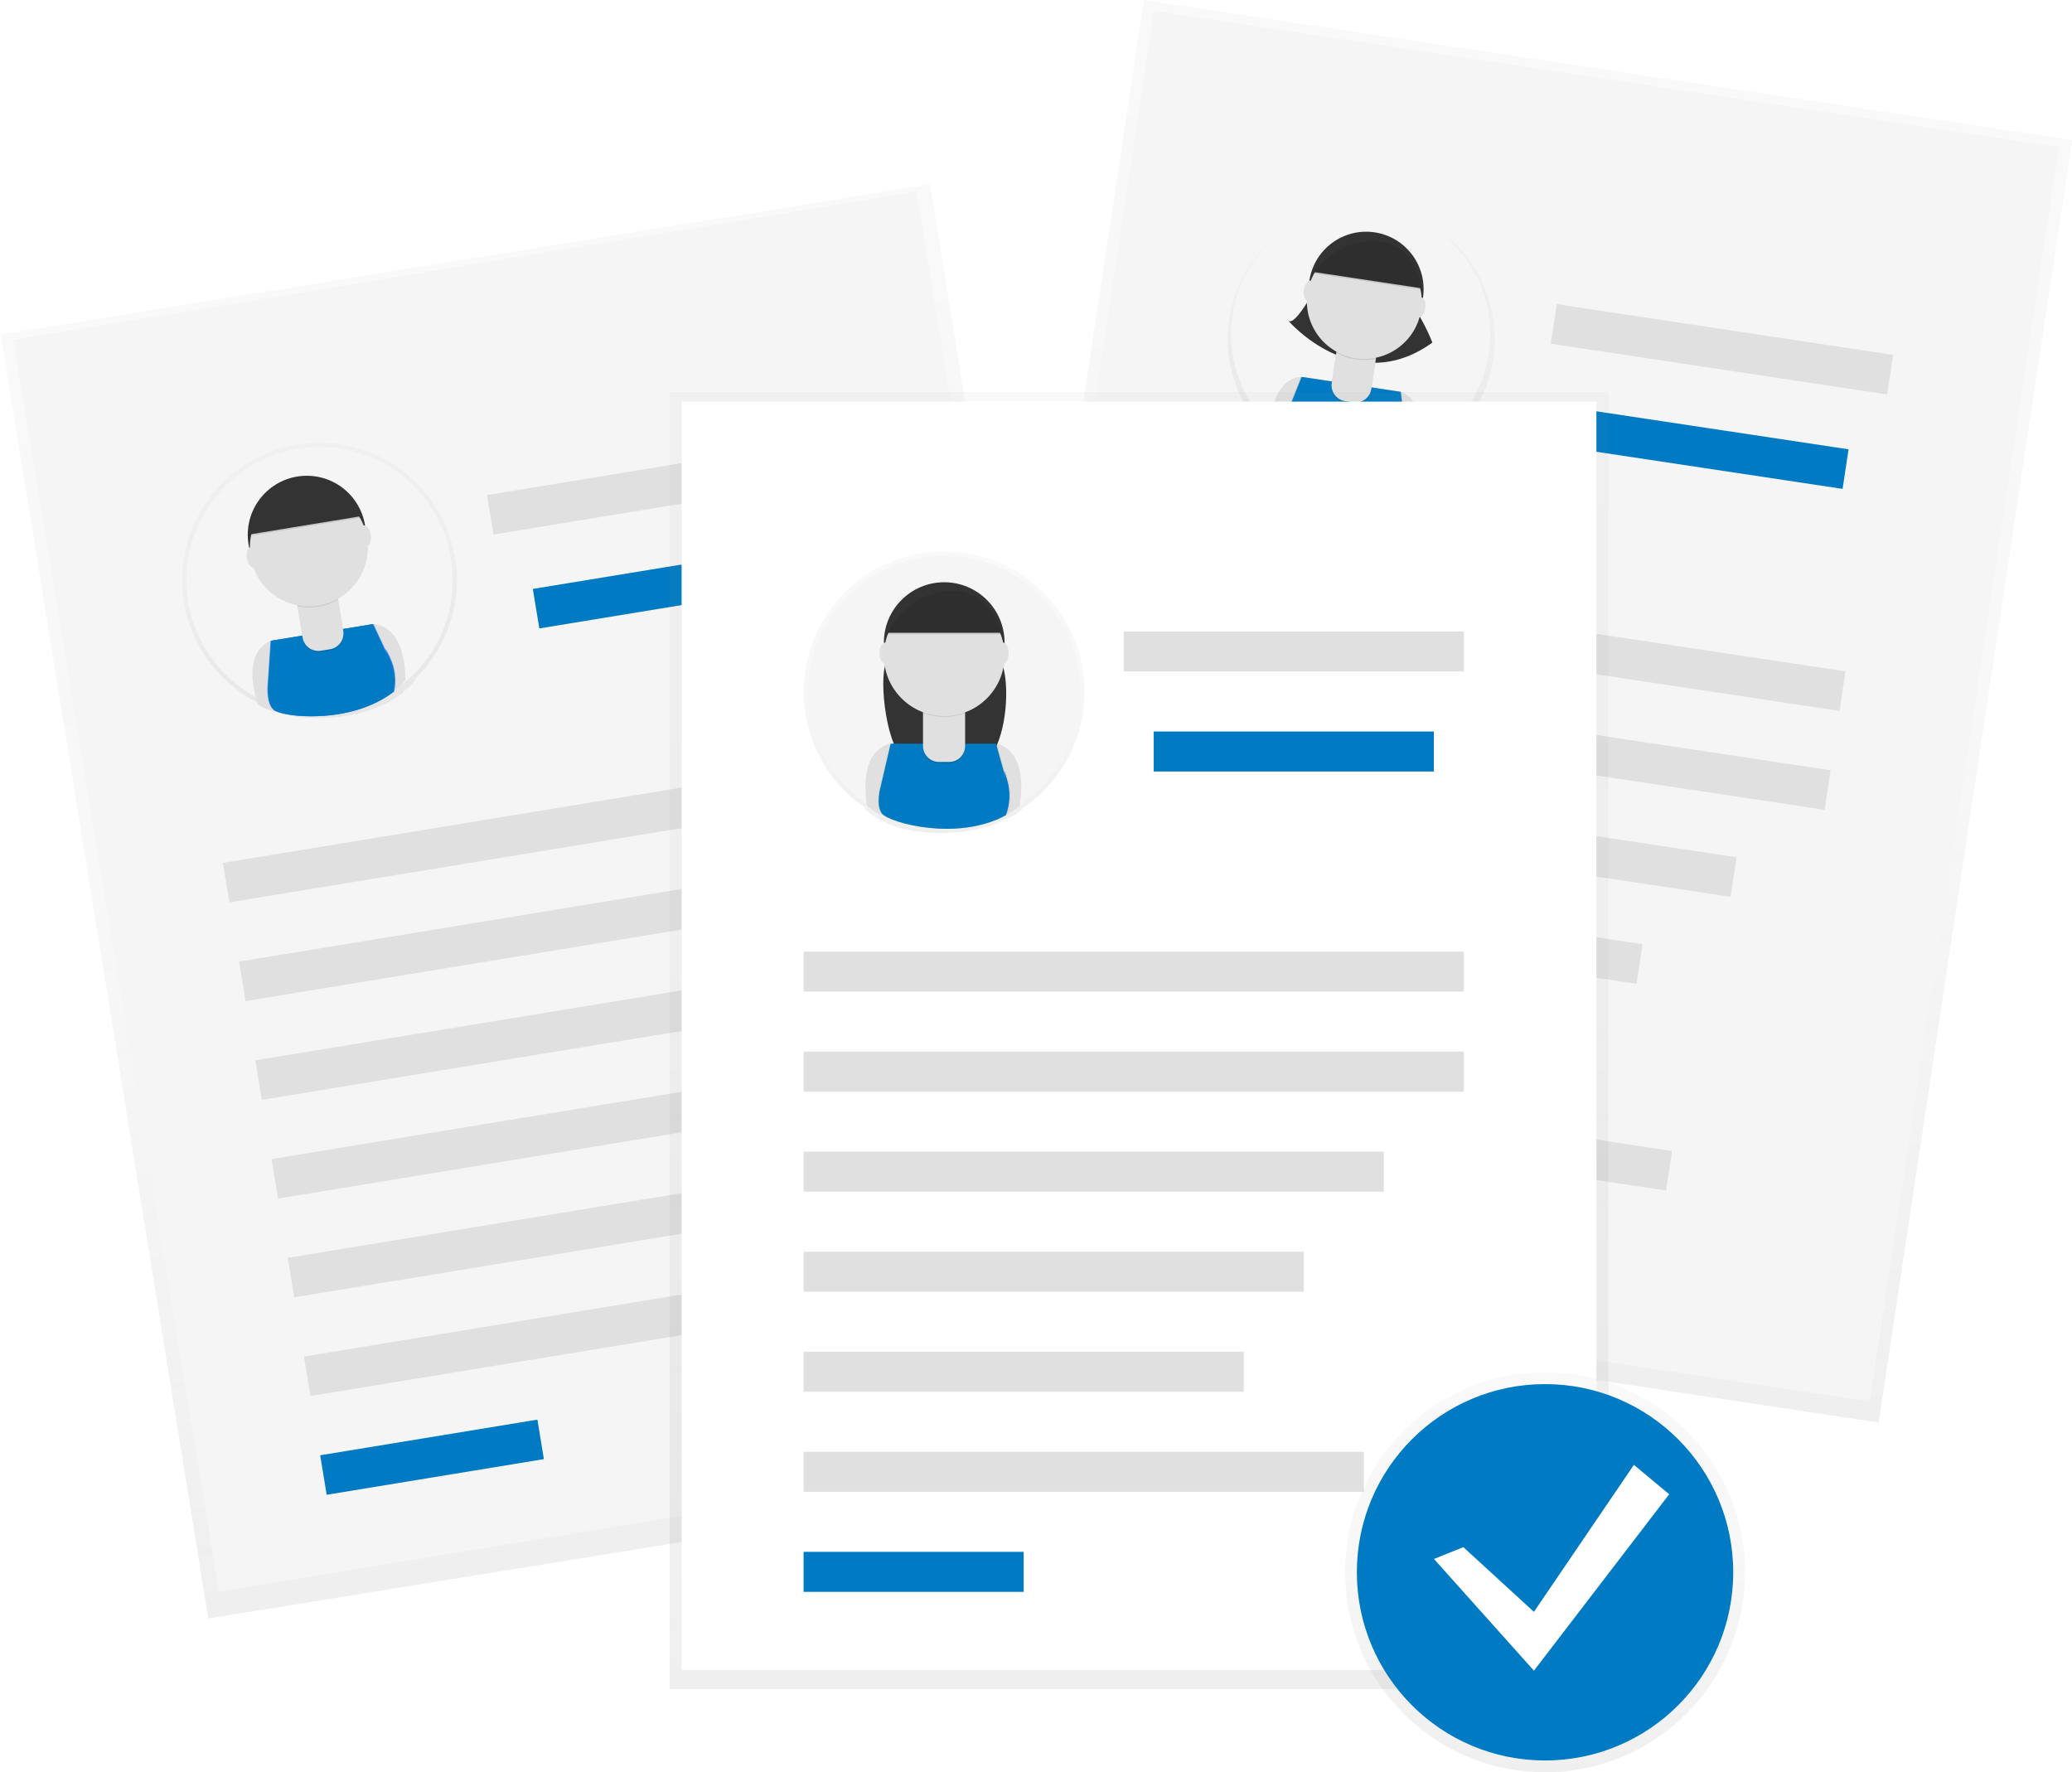 <?xml version="1.0" encoding="iso-8859-1"?>
<!-- Generator: Adobe Illustrator 23.1.1, SVG Export Plug-In . SVG Version: 6.00 Build 0)  -->
<svg version="1.1" id="Livello_1" xmlns="http://www.w3.org/2000/svg" xmlns:xlink="http://www.w3.org/1999/xlink" x="0px" y="0px"
	 viewBox="0 0 874.47 747.94" style="enable-background:new 0 0 874.47 747.94;" xml:space="preserve">
<title>hiring</title>
<g style="opacity:0.5;">
	
		<linearGradient id="SVGID_1_" gradientUnits="userSpaceOnUse" x1="723.894" y1="-317.888" x2="723.894" y2="229.482" gradientTransform="matrix(0.989 0.149 0.149 -0.989 -71.362 148.492)">
		<stop  offset="0" style="stop-color:#808080;stop-opacity:0.25"/>
		<stop  offset="0.54" style="stop-color:#808080;stop-opacity:0.12"/>
		<stop  offset="1" style="stop-color:#808080;stop-opacity:0.1"/>
	</linearGradient>
	<polygon style="fill:url(#SVGID_1_);" points="401.141,541.269 482.803,0.025 874.529,59.128 792.867,600.372 	"/>
</g>
<rect x="370.507" y="105.165" transform="matrix(0.149 -0.989 0.989 0.149 248.07 884.716)" style="fill:#F5F5F5;" width="535.27" height="386.08"/>
<rect x="631.455" y="131.78" transform="matrix(0.149 -0.989 0.989 0.149 276.362 863.397)" style="fill:#E0E0E0;" width="16.89" height="278.65"/>
<rect x="625.157" y="173.523" transform="matrix(0.149 -0.989 0.989 0.149 229.728 892.685)" style="fill:#E0E0E0;" width="16.89" height="278.65"/>
<rect x="718.4" y="75.813" transform="matrix(0.149 -0.989 0.989 0.149 472.471 844.28)" style="fill:#E0E0E0;" width="16.89" height="143.55"/>
<rect x="712.107" y="130.231" transform="matrix(0.149 -0.989 0.989 0.149 425.83 873.581)" style="fill:#007BC3;" width="16.89" height="118.22"/>
<rect x="602.156" y="229.638" transform="matrix(0.149 -0.989 0.989 0.149 171.368 903.319)" style="fill:#E0E0E0;" width="16.89" height="244.88"/>
<rect x="579.151" y="285.758" transform="matrix(0.149 -0.989 0.989 0.149 113.004 913.948)" style="fill:#E0E0E0;" width="16.89" height="211.1"/>
<rect x="560.33" y="338.279" transform="matrix(0.149 -0.989 0.989 0.149 57.58 929.249)" style="fill:#E0E0E0;" width="16.89" height="185.77"/>
<rect x="579.079" y="358.477" transform="matrix(0.149 -0.989 0.989 0.149 28.514 986.523)" style="fill:#E0E0E0;" width="16.89" height="236.43"/>
<rect x="501.816" y="461.288" transform="matrix(0.149 -0.989 0.989 0.149 -67.91 936.53)" style="fill:#007BC3;" width="16.89" height="92.88"/>
<g style="opacity:0.5;">
	
		<linearGradient id="SVGID_2_" gradientUnits="userSpaceOnUse" x1="637.935" y1="45.001" x2="637.935" y2="158.069" gradientTransform="matrix(0.989 0.149 0.149 -0.989 -71.47 148.498)">
		<stop  offset="0" style="stop-color:#808080;stop-opacity:0.25"/>
		<stop  offset="0.54" style="stop-color:#808080;stop-opacity:0.12"/>
		<stop  offset="1" style="stop-color:#808080;stop-opacity:0.1"/>
	</linearGradient>
	<path style="fill:url(#SVGID_2_);" d="M630.23,151.5c4.639-30.779-16.552-59.491-47.331-64.13
		c-30.779-4.639-59.491,16.552-64.13,47.331c-2.796,18.555,3.825,37.284,17.661,49.959c0,0.08,0,0.17,0,0.25
		c1.553,2.028,3.494,3.728,5.71,5l0.11-0.24c2.27,2.63,12.72,7.87,25.35,9.74h0.28c8,1.22,16.89,1.11,25.14-1.87
		c0,0,0.09-0.14,0.24-0.4c2.072-0.618,4.031-1.567,5.8-2.81l0.18-0.62C615.883,185.592,627.47,169.81,630.23,151.5z"/>
</g>
<circle style="fill:#F5F5F5;" cx="574.25" cy="141.04" r="54.67"/>
<path style="fill:#E0E0E0;" d="M549.33,159.05c0,0-13-0.89-13.17,23.09c1.509,1.96,3.392,3.602,5.54,4.83l10.94-23.43L549.33,159.05
	z"/>
<path style="fill:#E0E0E0;" d="M591.13,165.36c0,0,12.72,3,5.78,25.95c-2.019,1.435-4.303,2.455-6.72,3l-3.55-25.61L591.13,165.36z"
	/>
<path style="fill:#333333;" d="M555.69,120.69c0,0-8.82,16.91-11.91,14.73c0,0,28.06,32.73,60.75,9.16
	c-2.543-6.371-5.84-12.414-9.82-18L555.69,120.69z"/>
<ellipse transform="matrix(0.149 -0.989 0.989 0.149 369.847 674.152)" style="fill:#333333;" cx="576.672" cy="122.158" rx="24.23" ry="24.23"/>
<path style="opacity:0.1;enable-background:new    ;" d="M590.88,165.32l-41.8-6.3l-6.42,16.13c0,0-3.46,7.39-1.12,11.23
	s27.79,15.59,49,8c2.379-4.201,3.313-9.067,2.66-13.85c-1.05-8.14-0.47-0.64-0.47-0.64L590.88,165.32z"/>
<path style="opacity:0.1;enable-background:new    ;" d="M591.44,165.41l-41.8-6.3l-6.41,16.12c0,0-3.46,7.39-1.12,11.23
	s27.79,15.59,49,8c2.379-4.201,3.313-9.067,2.66-13.85c-1.05-8.14-0.47-0.64-0.47-0.64L591.44,165.41z"/>
<path style="fill:#007BC3;" d="M591.13,165.36l-41.8-6.3l-6.42,16.13c0,0-3.46,7.39-1.12,11.23s27.79,15.59,49,8
	c2.379-4.201,3.313-9.067,2.66-13.85c-1.05-8.14-0.47-0.64-0.47-0.64L591.13,165.36z"/>
<path style="opacity:0.1;enable-background:new    ;" d="M564.231,147.165l16.721,2.523l0,0l-2.277,15.089
	c-0.555,3.675-3.983,6.205-7.659,5.651l-3.421-0.516c-3.675-0.555-6.205-3.983-5.651-7.659l2.277-15.089L564.231,147.165z"/>
<path style="fill:#E0E0E0;" d="M564.313,146.545l16.721,2.523l0,0l-2.277,15.089c-0.555,3.675-3.983,6.205-7.659,5.651l-3.411-0.515
	c-3.675-0.555-6.205-3.983-5.651-7.659L564.313,146.545L564.313,146.545z"/>
<path style="opacity:0.1;enable-background:new    ;" d="M564,148.91c5.084,2.827,11.012,3.738,16.71,2.57l0.31-2.05l-16.72-2.52
	L564,148.91z"/>
<ellipse transform="matrix(0.149 -0.989 0.989 0.149 364.041 677.798)" style="fill:#E0E0E0;" cx="575.887" cy="127.355" rx="24.23" ry="24.23"/>
<path style="fill:#333333;" d="M554.3,114.78l45.7,6.89c0,0-1.12-19-18.57-20.47S554.3,114.78,554.3,114.78z"/>
<ellipse transform="matrix(0.149 -0.989 0.989 0.149 348.723 650.853)" style="fill:#E0E0E0;" cx="552.571" cy="122.784" rx="4.23" ry="2.25"/>
<ellipse transform="matrix(0.149 -0.989 0.989 0.149 381.565 703.156)" style="fill:#E0E0E0;" cx="599.385" cy="129.851" rx="4.23" ry="2.25"/>
<path style="opacity:0.1;enable-background:new    ;" d="M554.23,115.4l45.7,6.89c0,0-1.12-19-18.57-20.47
	S554.23,115.4,554.23,115.4z"/>
<g style="opacity:0.5;">
	
		<linearGradient id="SVGID_3_" gradientUnits="userSpaceOnUse" x1="535.438" y1="422.223" x2="535.438" y2="969.593" gradientTransform="matrix(0.99 -0.16 -0.16 -0.99 -178.522 1155.051)">
		<stop  offset="0" style="stop-color:#808080;stop-opacity:0.25"/>
		<stop  offset="0.54" style="stop-color:#808080;stop-opacity:0.12"/>
		<stop  offset="1" style="stop-color:#808080;stop-opacity:0.1"/>
	</linearGradient>
	<polygon style="fill:url(#SVGID_3_);" points="0.328,141.176 392.527,77.791 480.106,619.687 87.907,683.073 	"/>
</g>
<rect x="46.389" y="108.659" transform="matrix(0.987 -0.162 0.162 0.987 -57.721 43.691)" style="fill:#F5F5F5;" width="386.08" height="535.27"/>
<rect x="93.52" y="341.471" transform="matrix(0.987 -0.162 0.162 0.987 -53.541 42.278)" style="fill:#E0E0E0;" width="278.65" height="16.89"/>
<rect x="100.35" y="383.137" transform="matrix(0.987 -0.162 0.162 0.987 -60.192 43.932)" style="fill:#E0E0E0;" width="278.65" height="16.89"/>
<rect x="205.883" y="197.22" transform="matrix(0.987 -0.162 0.162 0.987 -29.614 47.628)" style="fill:#E0E0E0;" width="143.55" height="16.89"/>
<rect x="225.373" y="238.888" transform="matrix(0.987 -0.162 0.162 0.987 -36.265 49.281)" style="fill:#007BC3;" width="118.22" height="16.89"/>
<rect x="107.402" y="427.534" transform="matrix(0.987 -0.162 0.162 0.987 -67.503 42.926)" style="fill:#E0E0E0;" width="244.88" height="16.89"/>
<rect x="114.453" y="471.921" transform="matrix(0.987 -0.162 0.162 0.987 -74.814 41.919)" style="fill:#E0E0E0;" width="211.1" height="16.89"/>
<rect x="121.45" y="515.641" transform="matrix(0.987 -0.162 0.162 0.987 -81.961 41.578)" style="fill:#E0E0E0;" width="185.77" height="16.89"/>
<rect x="127.948" y="553.199" transform="matrix(0.987 -0.162 0.162 0.987 -87.618 47.221)" style="fill:#E0E0E0;" width="236.43" height="16.89"/>
<rect x="135.73" y="606.48" transform="matrix(0.987 -0.162 0.162 0.987 -97.081 37.571)" style="fill:#007BC3;" width="92.88" height="16.89"/>
<g style="opacity:0.5;">
	
		<linearGradient id="SVGID_4_" gradientUnits="userSpaceOnUse" x1="453.462" y1="788.137" x2="453.462" y2="904.396" gradientTransform="matrix(0.987 -0.162 -0.162 -0.987 -175.688 1153.506)">
		<stop  offset="0" style="stop-color:#808080;stop-opacity:0.25"/>
		<stop  offset="0.54" style="stop-color:#808080;stop-opacity:0.12"/>
		<stop  offset="1" style="stop-color:#808080;stop-opacity:0.1"/>
	</linearGradient>
	<path style="fill:url(#SVGID_4_);" d="M192.04,235.46c-5.181-31.577-34.98-52.975-66.557-47.794s-52.975,34.98-47.794,66.557
		c3.123,19.034,15.514,35.266,33.051,43.298l0.08,0.25c2.161,1.483,4.595,2.523,7.16,3.06v-0.27c3.05,1.86,14.93,3.69,27.88,1.53
		h0.28c8.21-1.33,16.87-4.25,24-9.77c0,0,0-0.16,0.1-0.46c1.833-1.259,3.45-2.805,4.79-4.58c0-0.227,0-0.447,0-0.66
		C188.781,273.41,195.143,254.274,192.04,235.46z"/>
</g>
<circle style="fill:#F5F5F5;" cx="134.877" cy="244.814" r="56.2"/>
<path style="fill:#E0E0E0;" d="M114.42,270.45c0,0-13,3.25-5.6,26.75c2.095,1.45,4.458,2.47,6.95,3l3.31-26.38L114.42,270.45z"/>
<path style="fill:#E0E0E0;" d="M157.3,263.42c0,0,13.39-1.09,13.84,23.57c-1.529,2.021-3.442,3.72-5.63,5l-11.56-23.94L157.3,263.42
	z"/>
<circle style="fill:#333333;" cx="129.475" cy="225.699" r="24.91"/>
<path style="fill:#4D8AF0;" d="M157.05,263.46l-42.88,7l-1.19,17.81c0,0-1,8.33,2.45,11.34s32.12,6.48,50.41-7.68
	c1.001-4.861,0.379-9.916-1.77-14.39c-3.6-7.63-0.67-0.48-0.67-0.48L157.05,263.46z"/>
<path style="fill:#4D8AF0;" d="M157.62,263.37l-42.88,7l-1.19,17.81c0,0-1,8.33,2.45,11.34s32.12,6.48,50.41-7.68
	c1.001-4.861,0.379-9.916-1.77-14.39c-3.6-7.63-0.67-0.48-0.67-0.48L157.62,263.37z"/>
<path style="fill:#007BC3;" d="M157.3,263.42l-42.88,7l-1.19,17.84c0,0-1,8.33,2.45,11.34s32.12,6.48,50.41-7.68
	c1.001-4.861,0.379-9.916-1.77-14.39c-3.6-7.63-0.67-0.48-0.67-0.48L157.3,263.42z"/>
<path style="opacity:0.1;enable-background:new    ;" d="M125.254,254.053l17.151-2.812l0,0l2.567,15.661
	c0.601,3.668-1.885,7.129-5.553,7.73c0,0,0,0,0,0l-3.878,0.636c-3.668,0.601-7.129-1.885-7.73-5.553c0,0,0,0,0,0l-2.567-15.661
	L125.254,254.053z"/>
<path style="fill:#E0E0E0;" d="M125.151,253.417l17.151-2.812l0,0l2.567,15.661c0.601,3.668-1.885,7.129-5.553,7.73c0,0,0,0,0,0
	l-3.878,0.636c-3.668,0.601-7.129-1.885-7.73-5.553c0,0,0,0,0,0l-2.567-15.661L125.151,253.417z"/>
<path style="opacity:0.1;enable-background:new    ;" d="M125.57,255.89c5.866,1.162,11.954,0.183,17.16-2.76l-0.35-2.11
	l-17.15,2.82L125.57,255.89z"/>
<circle style="fill:#E0E0E0;" cx="130.357" cy="231.037" r="24.91"/>
<path style="opacity:0.1;enable-background:new    ;" d="M105.41,226.19l46.89-7.68c0,0-7.11-18.28-24.63-14.16
	S105.41,226.19,105.41,226.19z"/>
<path style="fill:#333333;" d="M105.3,225.56l46.93-7.69c0,0-7.11-18.28-24.63-14.16S105.3,225.56,105.3,225.56z"/>
<ellipse transform="matrix(0.987 -0.16 0.16 0.987 -36.193 19.992)" style="fill:#E0E0E0;" cx="106.407" cy="235.393" rx="2.327" ry="4.362"/>
<ellipse transform="matrix(0.987 -0.162 0.162 0.987 -34.54 27.912)" style="fill:#E0E0E0;" cx="154.128" cy="226.055" rx="2.32" ry="4.35"/>
<g style="opacity:0.5;">
	
		<linearGradient id="SVGID_5_" gradientUnits="userSpaceOnUse" x1="480.71" y1="35.16" x2="480.71" y2="582.53" gradientTransform="matrix(1 0 0 -1 0 748)">
		<stop  offset="0" style="stop-color:#808080;stop-opacity:0.25"/>
		<stop  offset="0.54" style="stop-color:#808080;stop-opacity:0.12"/>
		<stop  offset="1" style="stop-color:#808080;stop-opacity:0.1"/>
	</linearGradient>
	<rect x="282.63" y="165.47" style="fill:url(#SVGID_5_);" width="396.16" height="547.37"/>
</g>
<rect x="287.67" y="169.5" style="fill:#FFFFFF;" width="386.08" height="535.27"/>
<g style="opacity:0.5;">
	
		<linearGradient id="SVGID_6_" gradientUnits="userSpaceOnUse" x1="290.76" y1="320.4" x2="290.76" y2="439.234" gradientTransform="matrix(-1 0 0 -1 689.23 671.97)">
		<stop  offset="0" style="stop-color:#808080;stop-opacity:0.25"/>
		<stop  offset="0.54" style="stop-color:#808080;stop-opacity:0.12"/>
		<stop  offset="1" style="stop-color:#808080;stop-opacity:0.1"/>
	</linearGradient>
	<path style="fill:url(#SVGID_6_);" d="M339.23,291.97c0.003-32.717,26.529-59.237,59.246-59.234s59.237,26.529,59.234,59.246
		c-0.002,19.724-9.821,38.154-26.19,49.158v0.26c-1.935,1.857-4.219,3.312-6.72,4.28l-0.08-0.26c-2.77,2.38-14.45,6.19-27.87,6.15
		h-0.29c-8.5,0-17.72-1.5-25.84-5.89c0,0-0.07-0.16-0.18-0.45c-2.057-0.967-3.945-2.26-5.59-3.83l-0.09-0.67
		C348.812,329.686,339.227,311.451,339.23,291.97z"/>
</g>
<circle style="fill:#F5F5F5;" cx="398.46" cy="291.97" r="57.46"/>
<path style="fill:#E0E0E0;" d="M375.92,313.86c0,0-13.69,1.11-10.07,26.11c1.878,1.801,4.094,3.211,6.52,4.15l7.7-26.07
	L375.92,313.86z"/>
<path style="fill:#E0E0E0;" d="M420.35,313.86c0,0,13.69,1.11,10.07,26.11c-1.878,1.801-4.094,3.211-6.52,4.15l-7.67-26.15
	L420.35,313.86z"/>
<path style="fill:#333333;" d="M376.51,272.97c0,0-1.05,3.07-2.55,6.62c-3.26,7.76,0.46,37.58,8.26,40.76
	c8.75,3.57,20.26,5.85,32.21,1.49c10.39-3.79,13.59-37.73,6.25-46c-0.86-1-1.76-1.93-2.7-2.87H376.51z"/>
<circle style="fill:#333333;" cx="398.5" cy="271.2" r="25.47"/>
<path style="opacity:0.1;enable-background:new    ;" d="M420.09,313.86h-44.43l-4.15,17.77c0,0-2.44,8.23,0.59,11.85
	s31.33,11.85,52.13,0.59c1.812-4.739,2.019-9.942,0.59-14.81c-2.37-8.29-0.59-0.59-0.59-0.59L420.09,313.86z"/>
<path style="opacity:0.1;enable-background:new    ;" d="M420.68,313.86h-44.45l-4.15,17.77c0,0-2.44,8.23,0.59,11.85
	s31.33,11.85,52.13,0.59c1.812-4.739,2.019-9.942,0.59-14.81c-2.37-8.29-0.59-0.59-0.59-0.59L420.68,313.86z"/>
<path style="fill:#007BC3;" d="M420.35,313.86h-44.43l-4.15,17.77c0,0-2.44,8.23,0.59,11.85s31.33,11.85,52.13,0.59
	c1.812-4.739,2.019-9.942,0.59-14.81c-2.37-8.29-0.59-0.59-0.59-0.59L420.35,313.86z"/>
<path style="opacity:0.1;enable-background:new    ;" d="M389.55,299.11h17.77l0,0v16.38c0,3.717-3.013,6.73-6.73,6.73c0,0,0,0,0,0
	h-4.32c-3.717,0-6.73-3.013-6.73-6.73c0,0,0,0,0,0v-16.38l0,0H389.55z"/>
<path style="fill:#E0E0E0;" d="M389.55,298.45h17.77l0,0v16.38c0,3.717-3.013,6.73-6.73,6.73c0,0,0,0,0,0h-4.32
	c-3.717,0-6.73-3.013-6.73-6.73c0,0,0,0,0,0v-16.38l0,0H389.55z"/>
<path style="opacity:0.1;enable-background:new    ;" d="M389.58,300.97c5.733,2.124,12.037,2.124,17.77,0v-2.18h-17.77V300.97z"/>
<circle style="fill:#E0E0E0;" cx="398.5" cy="276.73" r="25.47"/>
<path style="fill:#333333;" d="M374.14,267.06h48.58c0,0-4.15-19.62-22.51-18.36S374.14,267.06,374.14,267.06z"/>
<ellipse style="fill:#E0E0E0;" cx="373.56" cy="275.65" rx="2.37" ry="4.44"/>
<ellipse style="fill:#E0E0E0;" cx="423.32" cy="275.65" rx="2.37" ry="4.44"/>
<path style="opacity:0.1;enable-background:new    ;" d="M374.14,267.71h48.58c0,0-4.15-19.62-22.51-18.36
	S374.14,267.71,374.14,267.71z"/>
<rect x="339.15" y="401.6" style="fill:#E0E0E0;" width="278.65" height="16.89"/>
<rect x="339.15" y="443.82" style="fill:#E0E0E0;" width="278.65" height="16.89"/>
<rect x="474.26" y="266.5" style="fill:#E0E0E0;" width="143.55" height="16.89"/>
<rect x="486.92" y="308.72" style="fill:#007BC3;" width="118.22" height="16.89"/>
<rect x="339.15" y="486.04" style="fill:#E0E0E0;" width="244.88" height="16.89"/>
<rect x="339.15" y="528.26" style="fill:#E0E0E0;" width="211.1" height="16.89"/>
<rect x="339.15" y="570.49" style="fill:#E0E0E0;" width="185.77" height="16.89"/>
<rect x="339.15" y="612.71" style="fill:#E0E0E0;" width="236.43" height="16.89"/>
<rect x="339.15" y="654.93" style="fill:#007BC3;" width="92.88" height="16.89"/>
<g style="opacity:0.5;">
	
		<linearGradient id="SVGID_7_" gradientUnits="userSpaceOnUse" x1="652.07" y1="0.05" x2="652.07" y2="168.83" gradientTransform="matrix(1 0 0 -1 0 748)">
		<stop  offset="0" style="stop-color:#808080;stop-opacity:0.25"/>
		<stop  offset="0.54" style="stop-color:#808080;stop-opacity:0.12"/>
		<stop  offset="1" style="stop-color:#808080;stop-opacity:0.1"/>
	</linearGradient>
	<circle style="fill:url(#SVGID_7_);" cx="652.07" cy="663.56" r="84.39"/>
</g>
<circle style="fill:#007BC3;" cx="652.07" cy="663.56" r="79.42"/>
<polygon style="fill:#FFFFFF;" points="617.6,652.96 647.38,680.26 689.57,618.22 704.47,630.63 647.38,705.08 605.19,657.93 "/>
</svg>
